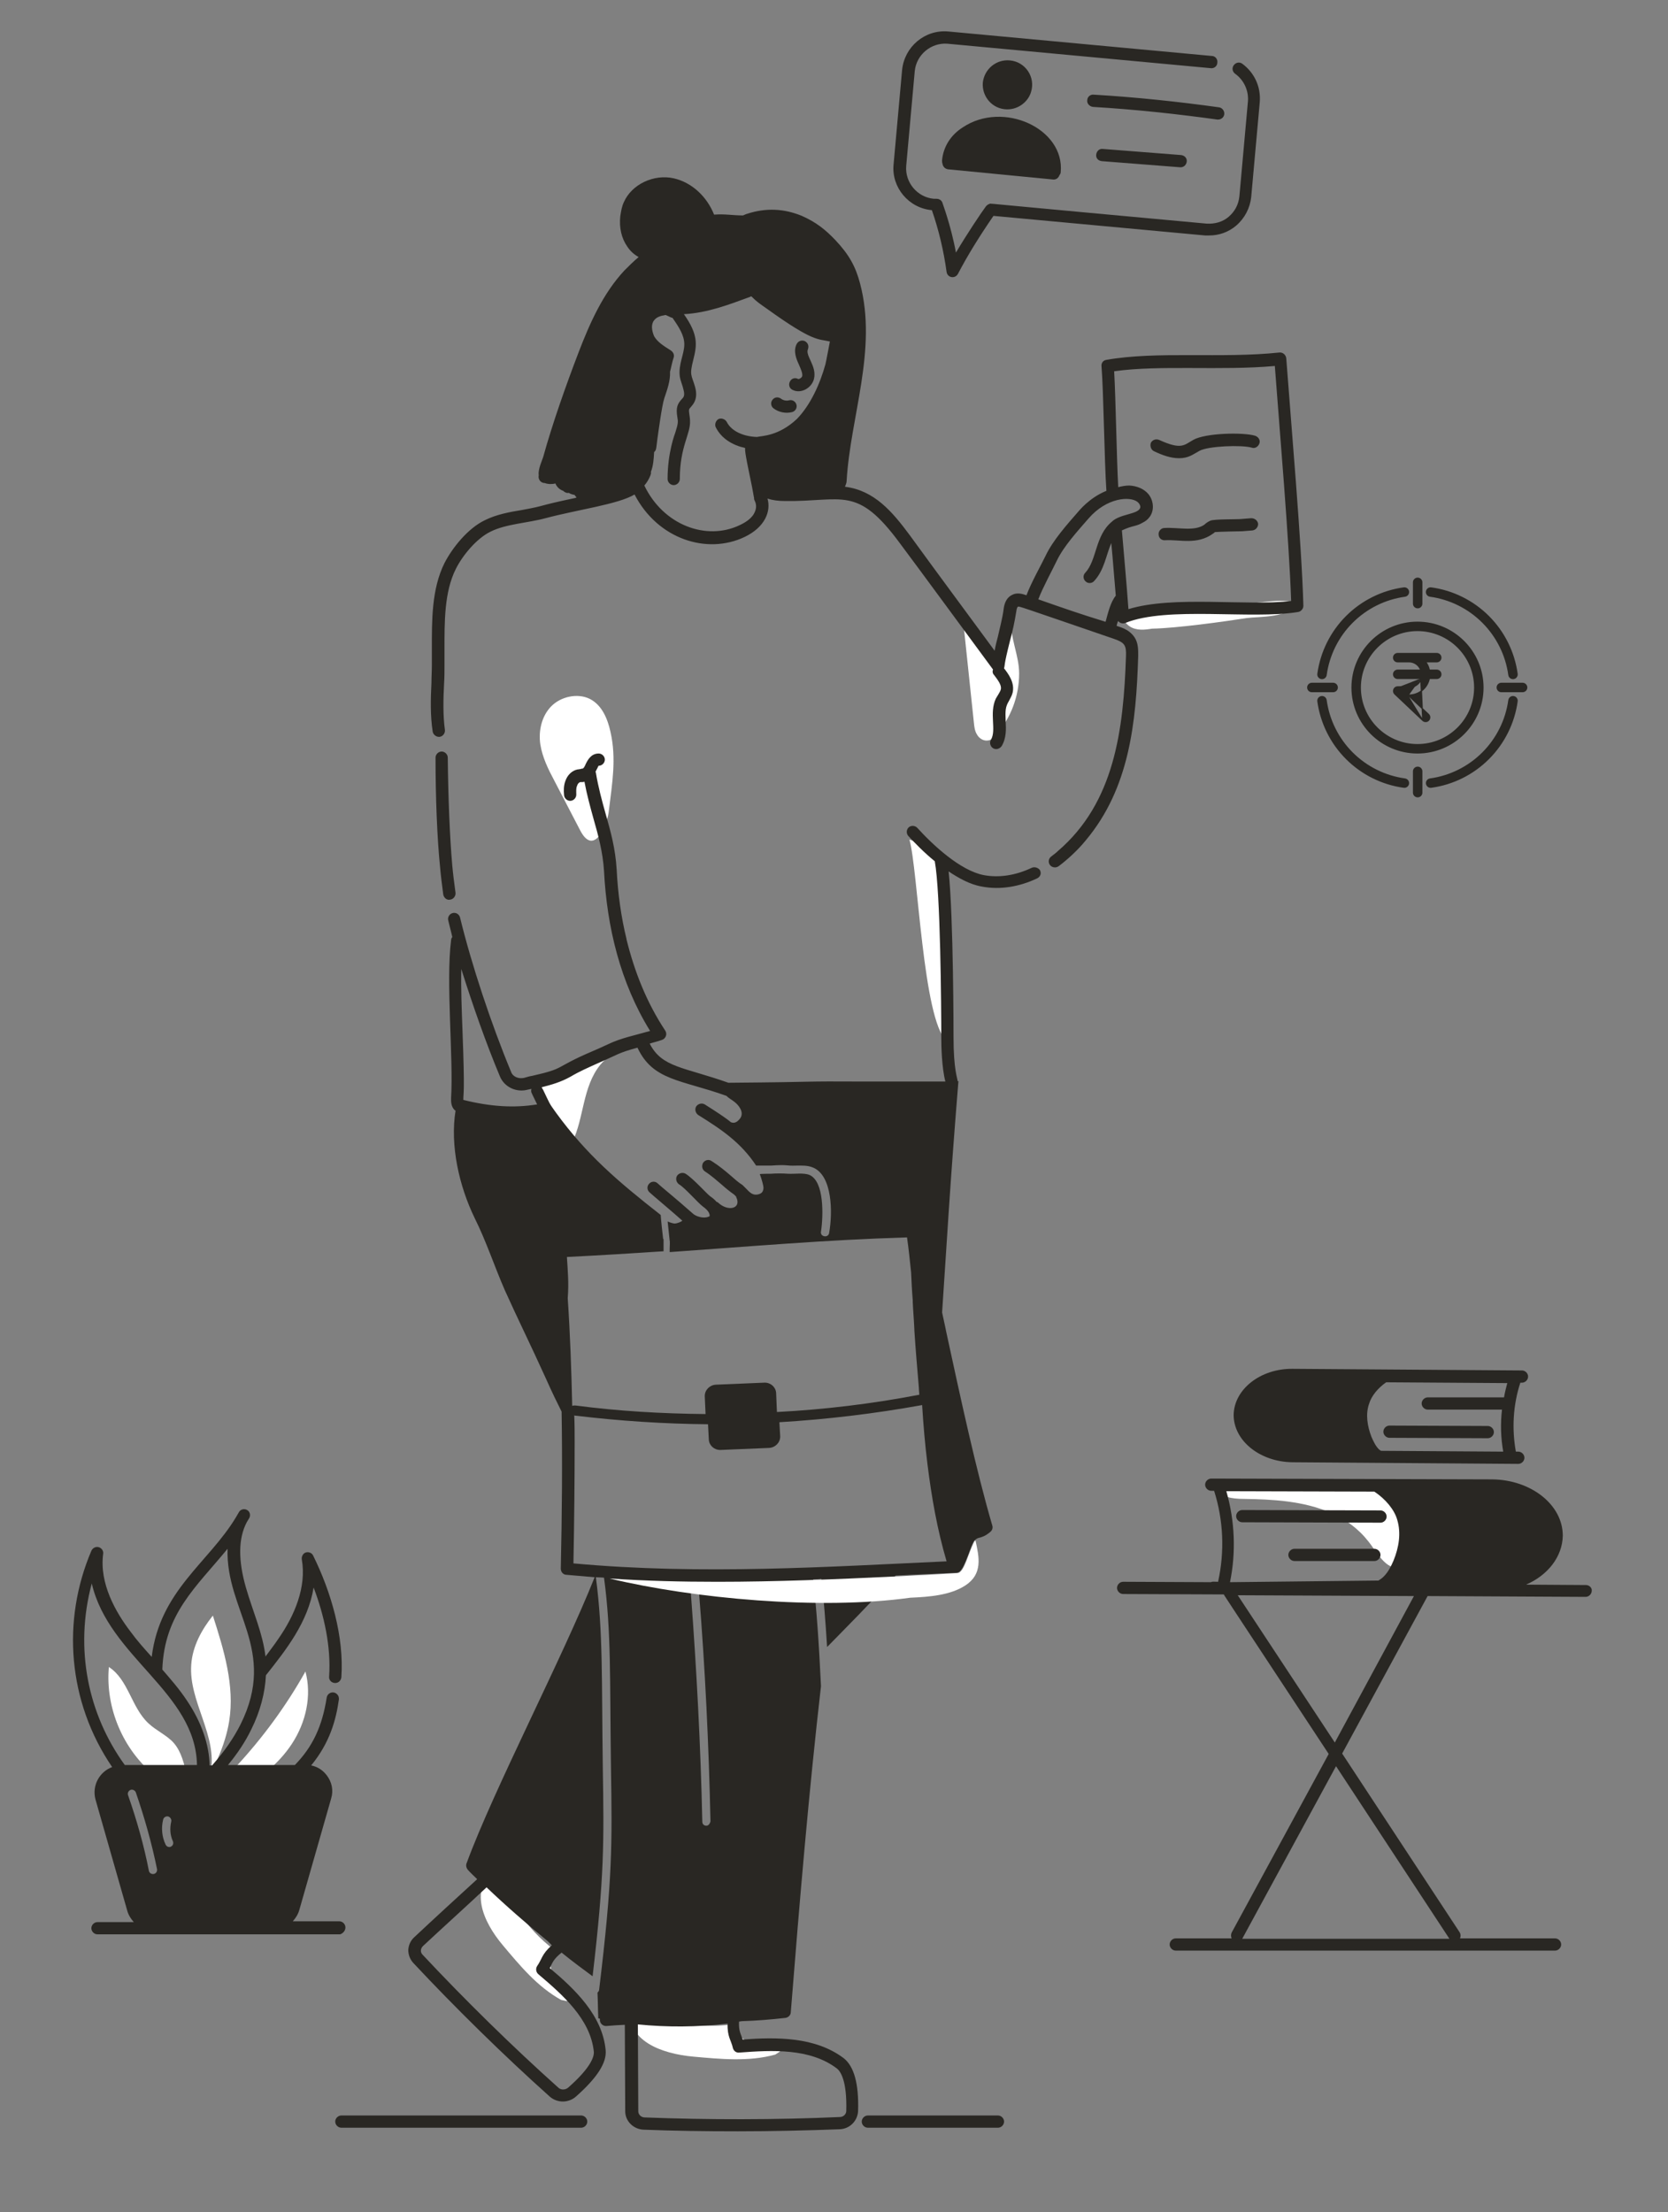 <svg width="132" height="175" viewBox="0 0 132 175" fill="none" xmlns="http://www.w3.org/2000/svg">
<rect x="0" y="0" width="132" height="175" fill="#808080" stroke="none"/>
<path d="M54.864 162.689C57.026 162.882 59.253 163.108 61.351 162.527C63.094 161.495 60.254 162.108 59.576 161.721C58.898 161.333 57.865 160.849 57.995 160.139C55.057 160.526 52.476 159.849 49.861 158.751C49.506 161.43 52.346 162.463 54.864 162.689ZM39.792 153.878C41.148 155.492 42.535 157.17 44.407 158.203C46.408 158.687 43.955 157.17 43.794 156.46C43.6 155.75 43.278 154.685 43.891 154.265C41.567 152.522 40.276 150.296 39.308 147.778C37.049 149.36 38.211 152.006 39.792 153.878ZM48.312 57.896C48.086 56.863 47.635 55.766 46.666 55.281C45.666 54.797 44.343 55.12 43.6 55.895C42.858 56.669 42.6 57.831 42.761 58.896C42.923 59.897 43.374 60.833 43.858 61.736C44.536 63.059 45.246 64.383 45.924 65.706C47.021 67.804 48.086 65.222 48.183 64.124C48.441 61.994 48.796 60.026 48.312 57.896ZM73.421 66.9C73.873 67.255 74.357 67.61 74.615 68.094C74.841 68.546 74.874 69.062 74.906 69.546C74.971 70.87 75.067 81.036 74.906 82.327C73.034 80.713 72.647 68.74 71.969 66.416M78.811 58.154C78.65 58.347 78.456 58.541 78.198 58.573C77.843 58.638 77.488 58.412 77.326 58.121C77.133 57.831 77.101 57.476 77.068 57.153C76.778 54.41 76.487 51.634 76.197 48.891C77.101 50.182 78.004 51.473 78.876 52.764C79.586 51.634 79.973 50.311 80.037 48.988C79.908 50.473 80.651 51.796 80.651 53.28C80.651 55.056 80.005 56.798 78.811 58.154ZM47.505 84.231C46.795 85.102 46.473 86.167 46.215 87.233C45.956 88.297 45.763 89.395 45.279 90.363C44.504 88.879 43.568 87.491 42.438 86.232C41.922 85.619 49.861 81.843 51.023 81.972C50.055 82.94 48.441 83.069 47.505 84.231ZM91.172 49.73C90.591 49.827 89.946 49.892 89.429 49.569C88.848 49.214 88.687 48.472 88.558 47.794C88.332 46.6 88.461 45.406 88.235 44.212C88.138 43.76 88.009 42.662 88.106 42.178C88.203 41.726 88.203 41.92 88.655 41.855C88.848 43.372 88.59 44.728 88.784 46.245C88.848 46.793 88.622 48.246 89.074 48.536C89.429 48.762 90.623 48.084 91.043 48.052C92.753 47.987 96.303 47.891 98.014 47.826C99.305 47.762 101.435 47.278 102.597 47.697C102.113 48.891 99.66 48.762 98.659 48.891C96.82 49.182 93.044 49.698 91.172 49.73ZM12.295 140.484C9.745 138.451 8.325 135.095 8.615 131.867C10.165 132.868 10.39 135.062 11.746 136.321C12.359 136.902 13.198 137.257 13.747 137.87C14.36 138.58 14.586 139.548 14.78 140.484C14.844 140.775 14.877 141.098 14.683 141.291C14.425 141.582 13.941 141.42 13.618 141.259C12.811 140.839 12.004 140.355 11.23 139.839L12.295 140.484ZM16.652 140.226C17.265 137.354 14.909 134.578 15.135 131.674C15.232 130.254 15.942 128.93 16.845 127.801C17.717 130.512 18.588 133.352 18.136 136.16C17.814 138.161 16.878 139.968 15.909 141.743L16.652 140.226ZM18.653 139.774C20.783 137.483 22.655 134.933 24.172 132.222C24.688 134.159 24.204 136.256 23.106 137.935C22.009 139.613 20.363 140.872 18.588 141.743L18.653 139.774ZM105.308 119.668C103.146 118.732 100.757 118.603 98.401 118.57C97.562 118.57 96.497 118.441 96.174 117.667C99.757 117.764 104.307 117.473 107.89 117.57C108.826 117.602 108.858 118.054 109.697 118.506C110.665 119.022 111.279 120.055 111.472 121.12C111.601 121.927 111.666 123.896 110.536 123.992C109.6 124.089 108.793 122.54 108.309 121.959C107.535 120.959 106.502 120.184 105.308 119.668Z" fill="white"/>
<path d="M62.678 30.819C63.356 31.206 64.26 30.69 64.421 29.947C64.647 28.947 63.711 28.14 63.937 27.624C64.034 27.366 63.937 27.107 63.679 26.978C63.421 26.881 63.162 26.978 63.033 27.236C62.775 27.785 63.001 28.366 63.227 28.85C63.421 29.302 63.517 29.528 63.485 29.754C63.453 29.883 63.227 30.012 63.162 29.98C62.937 29.851 62.646 29.915 62.517 30.173C62.388 30.399 62.452 30.69 62.678 30.819ZM81.655 68.644C80.364 69.257 79.041 69.451 77.847 69.225C76.007 68.87 73.845 66.869 72.586 65.481C72.393 65.287 72.102 65.287 71.909 65.449C71.715 65.642 71.715 65.933 71.876 66.126C72.425 66.707 73.135 67.45 73.974 68.127C74.426 70.548 74.49 79.617 74.49 82.07C74.49 82.747 74.523 84.426 74.813 85.555H68.713C62.646 85.523 65.583 85.588 57.644 85.652C54.093 84.393 52.383 84.458 51.415 82.554C51.705 82.457 52.028 82.392 52.383 82.263C52.673 82.166 52.835 81.811 52.641 81.521C51.189 79.326 50.221 76.906 49.575 74.292V74.259C49.156 72.549 48.897 70.709 48.8 68.773C48.704 67.127 48.316 65.739 47.929 64.384C47.639 63.351 47.348 62.286 47.155 61.124C47.155 61.092 47.155 61.092 47.122 61.059L47.219 60.866C47.284 60.769 47.348 60.575 47.38 60.575C47.639 60.575 47.865 60.349 47.865 60.091C47.865 59.833 47.639 59.607 47.38 59.607C46.767 59.607 46.509 60.123 46.348 60.446C46.283 60.608 46.186 60.801 46.09 60.801C46.057 60.801 45.993 60.801 45.96 60.834C45.864 60.834 45.799 60.866 45.702 60.866C45.25 60.963 44.895 61.318 44.734 61.802C44.605 62.157 44.605 62.544 44.637 62.867C44.637 63.125 44.863 63.351 45.121 63.351C45.38 63.351 45.605 63.125 45.605 62.867C45.605 62.608 45.573 62.35 45.67 62.157C45.702 62.028 45.799 61.898 45.928 61.866H46.057C46.122 61.866 46.186 61.866 46.251 61.834C46.444 62.867 46.703 63.803 46.961 64.739C47.348 66.094 47.703 67.385 47.8 68.902C48.026 73.323 49.091 77.745 51.447 81.553C50.221 81.908 49.156 82.102 48.09 82.618C47.671 82.812 47.251 83.006 46.864 83.167C43.766 84.49 44.831 84.49 42.12 85.103C41.894 85.136 41.7 85.2 41.474 85.265C41.023 85.362 40.571 85.168 40.442 84.781C38.86 80.972 37.311 76.293 36.407 72.581C36.343 72.323 36.085 72.162 35.826 72.226C35.568 72.291 35.407 72.549 35.471 72.807C35.568 73.227 35.697 73.678 35.794 74.13C35.73 74.195 35.697 74.292 35.697 74.388C35.278 77.648 35.891 83.683 35.697 86.879C35.697 87.072 35.665 87.556 36.02 87.847H36.052C35.6 90.622 36.343 93.85 37.569 96.367C38.473 98.174 39.151 100.24 39.958 102.079C40.99 104.371 41.959 106.307 43.217 109.083C43.733 110.245 44.121 111.019 44.444 111.665C44.508 115.634 44.476 119.701 44.379 124.09C44.379 124.348 44.573 124.574 44.831 124.574L47.058 124.768C44.508 131.158 39.086 141.518 36.924 147.392C36.859 147.553 36.892 147.747 37.021 147.908C37.246 148.166 37.505 148.392 37.763 148.651C36.278 150.006 34.342 151.781 32.793 153.233C32.502 153.492 32.341 153.847 32.309 154.234C32.309 154.621 32.438 154.976 32.696 155.267C35.988 158.785 39.828 162.561 43.508 165.853C43.798 166.111 44.185 166.24 44.54 166.24C44.895 166.24 45.283 166.111 45.573 165.853C47.251 164.368 48.026 163.174 47.929 162.173C47.671 159.43 45.509 157.365 43.508 155.686C43.733 155.234 43.798 154.976 44.444 154.46C45.315 155.17 46.154 155.783 46.896 156.332C47.832 148.36 47.8 145.746 47.703 139.775C47.606 132.965 47.736 129.157 47.155 124.768C47.348 124.768 47.768 124.8 47.8 124.8C48.381 129.125 48.252 132.74 48.349 139.743C48.446 146.004 48.478 148.586 47.413 157.397C47.413 157.494 47.348 157.558 47.284 157.623C47.316 158.3 47.316 158.978 47.348 159.656C47.38 159.656 47.445 159.688 47.477 159.688V159.753C47.445 160.011 47.671 160.269 47.961 160.269C48.671 160.205 48.833 160.205 49.446 160.172C49.446 162.335 49.478 164.917 49.478 167.014C49.478 167.789 50.124 168.434 50.931 168.467C53.319 168.564 55.868 168.596 58.386 168.596C61.097 168.596 63.84 168.531 66.454 168.434C67.261 168.402 67.874 167.757 67.907 166.982C67.971 164.82 67.584 163.464 66.777 162.819C64.518 161.108 61.452 161.141 58.773 161.334C58.612 160.85 58.45 160.656 58.483 159.914C58.58 159.914 58.644 159.882 58.741 159.882C59.87 159.85 61 159.753 62.162 159.624C62.388 159.591 62.581 159.398 62.581 159.172C63.291 150.232 64.001 141.841 64.97 133.385C64.808 129.932 64.615 127.285 64.356 124.929C64.582 124.929 64.776 124.929 65.002 124.897C65.196 126.511 65.325 128.254 65.454 130.287C66.842 128.867 68.843 126.866 70.876 124.639C71.941 124.574 75.878 124.413 75.652 124.413C75.749 124.413 75.878 124.381 75.943 124.316C76.395 123.929 76.814 122.251 77.105 121.863C77.331 121.67 77.395 121.67 77.524 121.637C77.75 121.573 77.976 121.508 78.363 121.186C78.525 121.056 78.589 120.863 78.525 120.669C77.234 116.248 76.04 110.697 74.878 105.339C74.781 104.823 74.652 104.306 74.555 103.822C74.975 97.626 75.136 94.302 75.846 85.523H75.781C75.781 85.297 75.459 84.652 75.459 82.037C75.459 81.941 75.459 72.581 75.071 68.934C75.846 69.451 76.75 69.967 77.686 70.128C79.17 70.419 80.719 70.128 82.075 69.483C82.333 69.354 82.43 69.096 82.301 68.837C82.172 68.644 81.881 68.547 81.655 68.644ZM43.669 153.879C42.862 154.589 42.894 154.976 42.507 155.525C42.378 155.719 42.41 156.009 42.604 156.17C44.508 157.784 46.735 159.721 46.993 162.302C47.026 162.657 46.8 163.529 44.96 165.143C44.734 165.336 44.379 165.336 44.185 165.143C40.538 161.883 36.73 158.139 33.438 154.621C33.245 154.428 33.277 154.137 33.47 153.944C34.955 152.556 36.924 150.781 38.505 149.296C40.022 150.748 41.733 152.233 43.346 153.556L43.669 153.879ZM39.57 85.168C39.861 85.846 40.538 86.265 41.281 86.265C41.571 86.265 41.7 86.201 42.055 86.136C42.023 86.265 42.023 86.394 42.088 86.491C42.088 86.491 42.152 86.653 42.507 87.363C40.732 87.653 38.86 87.556 36.666 87.008C36.666 86.362 36.795 86.62 36.601 81.553C36.536 79.875 36.472 78.132 36.504 76.648C37.408 79.52 38.473 82.554 39.57 85.168ZM44.863 99.433C47.51 99.304 50.027 99.142 52.512 98.981V98.013H52.48C52.318 96.625 52.286 96.141 52.286 96.109C48.865 93.43 46.412 91.332 43.992 88.008C43.411 87.201 43.54 87.363 42.991 86.233C42.959 86.168 42.894 86.072 42.862 86.007C43.637 85.813 44.411 85.588 45.154 85.168C45.864 84.748 46.541 84.458 47.251 84.135C48.962 83.393 48.897 83.296 50.447 82.876C51.673 85.491 53.867 85.394 57.482 86.685C57.676 86.879 57.934 87.008 58.128 87.169C58.386 87.363 58.934 87.944 58.58 88.46C58.289 88.847 58.063 88.847 57.87 88.783C57.805 88.783 57.87 88.686 55.772 87.363C55.546 87.234 55.255 87.298 55.094 87.524C54.965 87.75 55.029 88.04 55.255 88.202C57.127 89.364 58.644 90.396 59.838 92.204H61C62.42 92.107 62.097 92.236 63.033 92.204C63.453 92.204 63.905 92.171 64.356 92.365C65.873 93.01 65.906 95.915 65.615 97.529C65.583 97.819 65.228 97.884 65.034 97.69C65.002 97.658 64.937 97.529 64.97 97.432C65.163 96.141 65.228 93.462 64.066 92.946C63.582 92.752 62.904 92.881 62.355 92.849C61.904 92.817 61.452 92.817 61 92.849C60.968 92.849 60.161 92.849 60.129 92.881C60.29 93.301 60.419 93.817 60.419 93.946C60.419 94.076 60.387 94.237 60.29 94.334C60.161 94.463 59.903 94.527 59.709 94.495C59.515 94.463 59.322 94.334 59.096 94.076L58.773 93.753C58.58 93.591 58.676 93.753 57.805 92.978C57.385 92.623 56.934 92.236 56.32 91.849C56.094 91.687 55.804 91.752 55.643 91.978C55.514 92.204 55.546 92.494 55.772 92.656C56.32 93.01 56.74 93.398 57.127 93.721C57.45 94.011 57.773 94.269 58.095 94.495L58.257 94.656V94.689C58.709 95.592 57.644 95.883 56.837 95.141C56.804 95.108 56.772 95.076 56.708 95.076C56.578 94.915 56.385 94.753 56.191 94.624C55.901 94.398 54.836 93.204 54.255 92.849C54.029 92.72 53.738 92.785 53.577 93.01C53.448 93.236 53.513 93.527 53.738 93.688C54.19 93.946 55.223 95.141 55.61 95.431C55.836 95.592 56.191 95.883 56.159 96.206C56.062 96.27 55.772 96.367 55.384 96.27C55.126 96.206 54.933 96.109 54.771 95.947C53.383 94.721 52.254 93.817 52.06 93.624C51.867 93.43 51.576 93.43 51.382 93.624C51.189 93.817 51.189 94.108 51.382 94.302C51.544 94.463 53.319 95.947 53.997 96.561C53.9 96.657 53.577 96.787 53.383 96.787C53.287 96.787 53.061 96.722 52.835 96.625C52.867 96.883 52.996 98.11 52.996 98.142C52.996 98.142 53.028 98.11 52.996 98.787V99.046C59.451 98.594 65.325 98.078 71.779 97.884C71.909 98.787 72.005 99.724 72.102 100.659C72.135 101.369 72.167 102.112 72.231 102.854V102.983C72.264 103.725 72.328 104.435 72.36 105.178V105.242C72.457 106.759 72.586 108.244 72.715 109.761C72.715 109.954 72.748 110.148 72.748 110.342H72.683C68.972 111.052 65.228 111.503 61.484 111.697L61.42 110.18C61.387 109.728 61 109.373 60.516 109.373L56.643 109.535C56.159 109.567 55.772 109.954 55.772 110.438L55.836 111.858C52.415 111.826 48.962 111.633 45.541 111.181C45.444 111.181 45.347 111.181 45.283 111.213C45.218 108.341 45.121 105.533 44.928 102.693C45.025 101.499 44.928 100.466 44.863 99.433ZM55.901 144.423C55.707 144.423 55.578 144.294 55.578 144.1C55.449 138.129 55.126 132.03 54.674 126.059C54.642 125.898 54.803 125.736 54.965 125.704C55.126 125.704 55.288 125.833 55.32 125.994C55.804 131.997 56.094 138.065 56.224 144.068C56.191 144.261 56.062 144.423 55.901 144.423ZM57.999 162.012C58.063 162.238 58.257 162.399 58.515 162.367C61.097 162.173 64.098 162.012 66.228 163.626C66.519 163.852 67.035 164.594 66.971 166.982C66.971 167.24 66.745 167.466 66.454 167.466C61.452 167.692 55.965 167.692 51.027 167.499C50.737 167.499 50.511 167.273 50.511 167.014C50.511 164.917 50.479 162.206 50.479 160.14C52.738 160.366 55.158 160.366 57.579 160.076C57.547 161.141 57.87 161.399 57.999 162.012ZM74.91 123.509C65.647 123.929 55.514 124.607 45.38 123.671C45.444 120.314 45.476 117.151 45.476 114.085C45.476 113.375 45.476 112.665 45.444 111.955C45.476 111.988 45.541 111.988 45.573 111.988C49.059 112.407 52.544 112.633 56.03 112.665L56.094 113.892C56.127 114.344 56.514 114.699 56.998 114.699L60.871 114.537C61.355 114.505 61.742 114.118 61.742 113.633L61.678 112.504C65.454 112.278 69.23 111.826 72.974 111.148C73.07 112.698 73.2 114.247 73.393 115.796C73.716 118.41 74.168 120.992 74.91 123.509Z" fill="#292723"/>
<path d="M90.074 51.865C90.074 51.349 90.074 50.865 89.784 50.413C89.429 49.897 88.977 49.703 88.364 49.509C88.396 49.38 88.428 49.219 88.493 49.122C88.622 49.316 88.88 49.348 89.041 49.283C92.398 47.928 99.014 49.025 102.726 48.412C102.952 48.38 103.145 48.154 103.145 47.928C103.016 43.054 102.145 33.179 101.79 28.338C101.757 28.079 101.531 27.854 101.241 27.886C96.658 28.37 91.559 27.757 87.557 28.467C87.299 28.499 87.137 28.725 87.17 28.983C87.331 30.919 87.395 36.471 87.557 38.827C86.201 39.375 85.395 40.408 85.33 40.473C84.459 41.473 83.329 42.732 82.748 43.958C82.425 44.636 81.618 46.056 81.231 47.089C80.876 46.96 80.457 46.863 80.102 47.056C79.553 47.315 79.456 47.928 79.424 48.186C79.327 48.928 79.133 49.606 78.972 50.348C78.875 50.703 78.778 51.091 78.714 51.478C76.487 48.444 74.228 45.41 72.001 42.344C70.613 40.473 69.193 38.794 66.869 38.504C66.934 38.343 66.999 38.181 66.999 38.052C67.289 32.985 69.451 27.66 68.064 22.431C67.709 21.076 67.192 20.14 66.095 18.978C65.32 18.171 64.61 17.59 63.448 17.074C62.028 16.493 60.608 16.429 59.124 16.913C58.995 16.945 58.898 17.009 58.801 17.042C57.962 17.042 57.413 16.913 56.51 16.977C55.929 15.525 54.734 14.428 53.314 14.105C51.733 13.75 49.99 14.589 49.377 15.977C49.216 16.299 49.151 16.687 49.087 17.106C48.99 18.01 49.183 18.849 49.635 19.495C49.861 19.85 50.184 20.14 50.539 20.334C50.119 20.689 49.764 21.044 49.409 21.399C47.699 23.238 46.666 25.594 45.795 27.854C44.794 30.468 43.729 33.469 42.987 36.148C42.922 36.374 42.567 37.116 42.632 37.568V37.6C42.567 37.923 42.793 38.213 43.116 38.213C43.374 38.31 43.697 38.31 43.955 38.246C44.052 38.504 44.278 38.73 44.568 38.827C44.697 38.956 44.859 39.02 45.02 38.988C45.149 39.085 45.31 39.117 45.472 39.149C45.504 39.214 45.569 39.279 45.601 39.311V39.375C42.245 40.085 43.406 39.956 41.309 40.343C40.308 40.505 39.275 40.699 38.372 41.15C37.016 41.796 35.79 43.345 35.176 44.539C34.144 46.605 34.176 49.122 34.176 51.349V52.608C34.176 53.059 34.144 53.511 34.144 53.995C34.079 55.286 34.047 56.609 34.24 57.868C34.273 58.094 34.499 58.288 34.725 58.288H34.789C35.047 58.255 35.241 57.997 35.209 57.739C35.047 56.577 35.08 55.286 35.144 54.06C35.176 53.576 35.176 53.124 35.176 52.672V51.381C35.176 49.251 35.144 46.831 36.08 44.991C36.596 43.958 37.694 42.603 38.823 42.054C40.05 41.441 41.76 41.376 43.18 40.989C45.73 40.311 48.925 39.892 50.216 39.117C52.056 42.667 55.961 43.894 58.93 42.474C60.544 41.699 61.028 40.44 60.737 39.44C61.125 39.569 61.577 39.633 62.125 39.633C66.708 39.698 67.805 38.343 71.226 42.99C72.227 44.313 77.939 52.091 78.585 52.963C78.52 53.124 78.552 53.285 78.682 53.414C78.972 53.802 79.295 54.221 79.198 54.544C79.166 54.705 78.94 55.028 78.811 55.254C78.262 56.416 78.875 57.739 78.423 58.514C78.23 58.836 78.456 59.256 78.843 59.256C79.004 59.256 79.166 59.159 79.263 59.03C79.65 58.385 79.618 57.675 79.585 57.061C79.553 56.222 79.553 55.932 79.844 55.448C79.94 55.254 80.069 55.06 80.134 54.802C80.328 53.995 79.779 53.285 79.456 52.866C79.553 52.543 79.392 52.801 79.94 50.639C80.134 49.929 80.295 49.187 80.424 48.38C80.457 48.089 80.521 48.025 80.553 47.992C80.683 47.96 80.457 47.896 88.17 50.542C89.009 50.833 89.138 51.058 89.106 51.898C88.912 57.739 88.202 63.484 83.716 67.324C83.555 67.486 83.361 67.615 83.2 67.744C82.813 68.034 83.006 68.615 83.49 68.615C83.587 68.615 83.684 68.583 83.781 68.519C84.426 68.034 85.266 67.292 85.943 66.453C89.364 62.354 89.913 57.223 90.074 51.865ZM59.608 40.731C59.382 41.053 59.027 41.312 58.543 41.538C55.929 42.796 52.508 41.57 50.991 38.407C51.184 38.181 51.346 37.923 51.475 37.6C51.507 37.503 51.539 37.407 51.507 37.342C51.701 36.826 51.733 36.342 51.765 35.761C51.959 35.599 51.927 35.438 52.023 34.728C52.088 34.276 52.378 32.081 52.572 31.5C52.798 30.823 53.056 30.145 53.024 29.403C53.121 29.048 53.185 28.66 53.314 28.273C53.379 28.079 53.282 27.854 53.089 27.724C52.475 27.337 52.023 27.047 51.765 26.595C51.572 26.143 51.507 25.659 51.765 25.336C51.959 25.078 52.282 24.981 52.669 24.917C52.992 25.046 53.121 25.142 53.218 25.142C53.734 25.885 54.154 26.53 54.154 27.24C54.154 28.015 53.669 28.822 53.798 29.79C53.863 30.177 54.024 30.5 54.089 30.823C54.218 31.307 54.089 31.436 53.96 31.565C53.605 31.952 53.476 32.243 53.605 33.017C53.669 33.372 53.669 33.501 53.444 34.212C53.411 34.308 52.83 35.793 52.83 37.891C52.83 38.149 53.056 38.375 53.314 38.375C53.573 38.375 53.798 38.149 53.798 37.891C53.798 35.309 54.67 34.308 54.605 33.276C54.605 32.92 54.476 32.533 54.541 32.372C54.638 32.146 55.348 31.759 54.993 30.564C54.734 29.661 54.541 29.725 54.864 28.467C55.154 27.305 55.283 26.498 54.121 24.852C55.993 24.755 57.736 24.078 59.317 23.497C59.35 23.497 59.414 23.464 59.446 23.432C59.931 23.916 60.156 24.045 60.705 24.433C64.384 27.079 64.707 26.788 65.675 27.014C65.643 27.176 65.353 28.725 65.32 28.822C64.901 30.339 64.158 32.017 63.061 33.146C61.609 34.502 60.318 34.47 59.898 34.566C58.898 34.534 57.897 34.147 57.51 33.372C57.381 33.146 57.09 33.05 56.864 33.146C56.639 33.276 56.542 33.566 56.639 33.792C57.09 34.696 57.962 35.212 58.962 35.438C58.995 35.632 58.865 35.373 59.253 37.245C59.705 39.407 59.608 39.117 59.672 39.375C59.672 39.44 59.672 39.504 59.705 39.569C59.931 39.989 59.834 40.376 59.608 40.731ZM100.886 28.951C101.241 33.727 102.016 42.732 102.177 47.541C98.627 47.96 92.882 47.089 89.3 48.186C89.171 46.346 88.945 43.861 88.783 41.957C89.687 41.538 89.881 41.667 90.429 41.344C90.623 41.247 90.817 41.118 90.978 40.892C91.365 40.376 91.301 39.601 90.881 39.085C90.526 38.665 89.978 38.439 89.364 38.407C89.074 38.407 88.751 38.472 88.493 38.536C88.364 36.212 88.299 31.565 88.17 29.37C91.817 28.854 96.594 29.338 100.886 28.951ZM82.167 47.411C82.522 46.475 83.297 45.056 83.62 44.378C84.168 43.216 85.298 41.989 86.137 41.021C87.589 39.343 89.429 39.246 90.01 39.698C90.171 39.827 90.268 40.021 90.236 40.15C90.107 40.699 88.622 40.634 87.977 41.279C86.653 42.377 86.815 44.313 85.879 45.314C85.685 45.507 85.717 45.83 85.911 45.991C86.105 46.185 86.427 46.153 86.589 45.959C87.395 45.088 87.525 43.926 87.944 42.958C88.073 44.281 88.17 45.701 88.299 47.121C87.88 47.637 87.686 48.477 87.492 49.187C85.298 48.509 84.297 48.154 82.167 47.411ZM35.628 71.165C35.886 71.133 36.08 70.874 36.048 70.616C35.951 69.906 35.854 69.164 35.79 68.454C35.596 66.259 35.467 63.064 35.435 59.934C35.435 59.675 35.209 59.45 34.951 59.45C34.692 59.45 34.467 59.675 34.467 59.934C34.467 63.129 34.596 66.324 34.822 68.551C34.886 69.293 34.983 70.035 35.08 70.778C35.144 71.036 35.37 71.23 35.628 71.165Z" fill="#292723"/>
<path d="M61.224 32.311C61.611 32.601 62.16 32.73 62.676 32.601C62.934 32.536 63.096 32.278 63.031 32.02C62.967 31.762 62.708 31.601 62.45 31.665C62.224 31.73 61.966 31.665 61.805 31.536C61.579 31.375 61.288 31.407 61.127 31.633C60.966 31.826 60.998 32.149 61.224 32.311ZM45.99 167.344H27.014C26.755 167.344 26.529 167.57 26.529 167.828C26.529 168.087 26.755 168.313 27.014 168.313H45.99C46.249 168.313 46.475 168.087 46.475 167.828C46.475 167.57 46.249 167.344 45.99 167.344ZM78.974 167.344H68.679C68.421 167.344 68.195 167.57 68.195 167.828C68.195 168.087 68.421 168.313 68.679 168.313H78.974C79.233 168.313 79.459 168.087 79.459 167.828C79.459 167.57 79.233 167.344 78.974 167.344ZM91.335 35.699C91.948 35.99 92.626 36.248 93.304 36.248C94.079 36.248 94.433 35.925 94.918 35.667C95.595 35.28 98.274 35.183 99.049 35.409C99.307 35.506 99.565 35.344 99.662 35.086C99.759 34.828 99.597 34.57 99.339 34.473C98.403 34.182 95.402 34.247 94.433 34.796C93.691 35.215 93.498 35.603 91.722 34.796C91.464 34.699 91.206 34.796 91.077 35.022C90.98 35.312 91.109 35.603 91.335 35.699ZM99.016 40.992L98.21 41.057C97.919 41.089 96.079 41.057 95.789 41.186C95.563 41.283 95.402 41.412 95.305 41.509C94.498 42.057 93.272 41.702 92.142 41.767C91.884 41.767 91.658 42.025 91.69 42.283C91.69 42.541 91.916 42.767 92.207 42.735C93.368 42.67 94.724 43.122 95.983 42.219C96.047 42.186 96.112 42.122 96.144 42.09C96.531 42.057 98.145 42.025 98.306 42.025L99.113 41.961C99.371 41.928 99.565 41.702 99.565 41.444C99.533 41.186 99.307 40.992 99.016 40.992ZM27.336 152.466C27.336 152.208 27.11 151.982 26.852 151.982H23.173C23.399 151.724 23.592 151.433 23.689 151.078L26.207 142.268C26.4 141.622 26.271 140.977 25.852 140.428C25.529 140.008 25.109 139.75 24.625 139.653C26.11 137.846 26.594 136.039 26.82 134.425V134.361C26.82 134.102 26.594 133.876 26.336 133.876C26.078 133.876 25.884 134.07 25.852 134.296C25.497 136.587 24.722 138.201 23.334 139.621H18.041C18.816 138.685 19.429 137.749 19.881 136.813C20.591 135.393 20.978 133.909 21.043 132.521C22.657 130.488 24.367 128.325 24.819 125.582C25.658 127.777 26.207 130.294 26.045 132.618C26.013 132.908 26.239 133.134 26.529 133.134C26.788 133.134 26.981 132.94 27.014 132.682C27.239 129.487 26.207 125.937 24.787 123.065C24.69 122.839 24.432 122.742 24.206 122.806C23.98 122.871 23.851 123.129 23.883 123.355C24.27 125.55 23.302 127.809 22.043 129.616C21.721 130.1 21.366 130.552 21.011 131.036C20.785 129.164 20.01 127.486 19.461 125.582C18.848 123.452 18.848 121.709 19.526 120.418C19.59 120.321 19.655 120.192 19.72 120.095C19.849 119.87 19.784 119.579 19.558 119.45C19.332 119.321 19.042 119.385 18.913 119.611C18.848 119.74 18.751 119.87 18.687 119.999C16.524 123.613 12.652 125.808 12.006 131.069C11.425 130.423 10.844 129.778 10.328 129.068C9.166 127.551 7.843 125.259 8.166 122.903C8.198 122.677 8.036 122.451 7.811 122.387C7.585 122.322 7.326 122.451 7.23 122.677C4.874 128.196 5.358 134.619 8.876 139.783C7.907 140.138 7.262 141.203 7.552 142.332L10.07 151.143C10.166 151.498 10.36 151.788 10.586 152.047H7.714C7.456 152.047 7.23 152.272 7.23 152.531C7.23 152.789 7.456 153.015 7.714 153.015H26.917C27.11 152.95 27.336 152.757 27.336 152.466ZM13.684 145.656C13.749 145.818 13.684 146.011 13.523 146.076C13.491 146.108 13.426 146.108 13.394 146.108C13.265 146.108 13.168 146.044 13.104 145.915C12.813 145.301 12.748 144.591 12.91 143.946C12.942 143.784 13.104 143.655 13.297 143.688C13.459 143.72 13.588 143.914 13.555 144.075C13.426 144.624 13.459 145.172 13.684 145.656ZM18.009 122.516C17.848 127.422 21.979 130.488 19.042 136.394C18.493 137.491 17.751 138.556 16.783 139.653H16.589C16.557 138.007 15.944 136.232 14.814 134.554C14.201 133.618 13.459 132.779 12.845 132.069C13.007 127.648 15.492 125.582 18.009 122.516ZM7.262 125.259C8.617 131.101 15.492 133.876 15.588 139.621H9.876C6.971 135.619 5.874 130.423 7.262 125.259ZM10.134 142.009C10.07 141.848 10.166 141.654 10.328 141.59C10.489 141.525 10.683 141.622 10.748 141.783C11.425 143.752 12.006 145.785 12.426 147.851C12.458 148.012 12.361 148.206 12.168 148.238C12.006 148.271 11.812 148.174 11.78 147.98C11.393 145.979 10.812 143.946 10.134 142.009ZM73.746 16.625C74.295 18.207 74.682 19.853 74.908 21.499C74.972 21.983 75.586 22.08 75.811 21.66C76.586 20.176 77.49 18.723 78.619 17.077L95.37 18.627H95.692C96.467 18.627 97.209 18.368 97.822 17.852C98.5 17.271 98.92 16.464 99.016 15.593L99.694 8.073C99.791 6.879 99.275 5.749 98.306 5.039C98.081 4.878 97.79 4.942 97.629 5.168C97.467 5.394 97.532 5.685 97.758 5.846C98.436 6.33 98.823 7.169 98.758 8.008L98.081 15.528C98.016 16.174 97.725 16.722 97.241 17.142C96.757 17.561 96.144 17.723 95.499 17.691C78.232 16.109 78.522 16.109 78.361 16.109C78.232 16.141 78.135 16.206 78.038 16.303C77.651 16.819 76.489 18.562 75.65 19.982C75.231 17.723 74.553 16.012 74.585 16.045C74.553 15.948 74.456 15.819 74.359 15.786C74.262 15.722 74.166 15.722 73.875 15.722C72.584 15.593 71.616 14.431 71.713 13.14L72.391 5.62C72.52 4.329 73.681 3.361 74.972 3.458L95.821 5.394C96.079 5.427 96.338 5.233 96.338 4.942C96.37 4.684 96.176 4.426 95.886 4.426L75.037 2.49C73.197 2.328 71.584 3.684 71.39 5.523L70.712 13.043C70.551 14.818 71.906 16.464 73.746 16.625Z" fill="#292723"/>
<path d="M81.587 7.295C81.974 6.101 81.135 4.875 79.908 4.778C78.843 4.681 77.907 5.455 77.778 6.52C77.681 7.65 78.553 8.651 79.715 8.651C80.618 8.651 81.361 8.037 81.587 7.295ZM74.551 12.685C74.551 12.782 74.551 12.846 74.583 12.943C74.615 13.169 74.777 13.363 75.035 13.395L83.362 14.202H83.394C83.62 14.202 83.781 14.04 83.846 13.847C83.91 13.782 83.942 13.685 83.942 13.621C84.265 10.167 79.392 7.941 76.197 10.071C75.228 10.684 74.648 11.62 74.551 12.685ZM86.04 7.941C86.008 8.199 86.234 8.425 86.492 8.457C89.752 8.651 93.076 9.006 96.336 9.457H96.4C96.626 9.457 96.852 9.296 96.884 9.038C96.917 8.78 96.723 8.521 96.465 8.489C93.205 8.037 89.849 7.682 86.557 7.489C86.266 7.456 86.04 7.682 86.04 7.941ZM87.267 11.781C87.008 11.749 86.783 11.943 86.75 12.233C86.718 12.523 86.912 12.717 87.202 12.749L93.399 13.233H93.431C93.689 13.233 93.883 13.04 93.915 12.782C93.947 12.523 93.754 12.297 93.463 12.265L87.267 11.781ZM97.627 111.927C97.627 113.96 99.692 115.638 102.274 115.671L120.154 115.8C120.412 115.8 120.638 115.574 120.638 115.316C120.638 115.057 120.412 114.831 120.154 114.831H119.96C119.637 113.024 119.734 111.152 120.315 109.377H120.444C120.702 109.377 120.928 109.151 120.928 108.893C120.928 108.635 120.702 108.409 120.444 108.409L102.306 108.28C99.757 108.248 97.659 109.894 97.627 111.927ZM119.024 110.539H112.989C112.731 110.539 112.505 110.765 112.505 111.023C112.505 111.281 112.731 111.507 112.989 111.507H118.863C118.734 112.605 118.766 113.734 118.96 114.831L109.277 114.767C109.245 114.735 109.213 114.702 109.181 114.702C108.858 114.412 108.697 114.025 108.535 113.67C108.212 112.831 108.051 111.895 108.341 111.055C108.535 110.41 109.052 109.797 109.697 109.345L119.282 109.409C119.185 109.765 119.089 110.152 119.024 110.539Z" fill="#292723"/>
<path d="M109.475 113.254C109.475 113.512 109.701 113.738 109.959 113.738L117.737 113.77C117.995 113.77 118.221 113.544 118.221 113.286C118.221 113.028 117.995 112.802 117.737 112.802L109.959 112.77C109.701 112.77 109.475 112.995 109.475 113.254ZM98.308 120.418L109.249 120.451C109.507 120.451 109.733 120.225 109.733 119.967C109.733 119.708 109.507 119.482 109.249 119.482C108.83 119.482 98.276 119.45 98.308 119.45C98.05 119.45 97.824 119.676 97.824 119.934C97.824 120.193 98.05 120.418 98.308 120.418ZM108.765 122.516H102.439C102.181 122.516 101.955 122.742 101.955 123C101.955 123.259 102.181 123.484 102.439 123.484H108.765C109.023 123.484 109.249 123.259 109.249 123C109.249 122.742 109.023 122.516 108.765 122.516Z" fill="#292723"/>
<path d="M125.513 125.384L120.769 125.352C122.48 124.61 123.641 123.158 123.674 121.479C123.674 119.026 121.156 117.058 118.09 117.025L95.854 116.961C95.596 116.961 95.37 117.187 95.37 117.445C95.37 117.703 95.596 117.929 95.854 117.929H96.08C96.822 120.253 96.919 122.738 96.402 125.094V125.126C96.047 125.126 95.951 125.094 95.821 125.158L88.882 125.126C88.624 125.126 88.398 125.352 88.398 125.61C88.398 125.869 88.624 126.094 88.882 126.094L96.854 126.127C96.886 126.224 96.499 125.61 105.149 138.746L97.467 152.882C97.403 153.011 97.403 153.204 97.467 153.334H93.046C92.788 153.334 92.562 153.559 92.562 153.818C92.562 154.076 92.788 154.302 93.046 154.302H123.061C123.319 154.302 123.545 154.076 123.545 153.818C123.545 153.559 123.319 153.334 123.061 153.334H115.541C115.605 153.172 115.605 153.011 115.508 152.849L106.214 138.714L112.959 126.288C112.959 126.288 112.959 126.256 112.991 126.256L125.481 126.32C125.739 126.32 125.965 126.094 125.965 125.836C125.997 125.61 125.772 125.384 125.513 125.384ZM97.048 117.961L108.763 117.994C109.635 118.575 110.345 119.414 110.571 120.221C110.893 121.286 110.7 122.415 110.28 123.448C110.086 123.9 109.861 124.352 109.506 124.707C109.376 124.836 109.247 124.933 109.086 125.029L97.338 125.158C97.822 122.803 97.726 120.317 97.048 117.961ZM114.702 153.366H98.306L105.729 139.714L114.702 153.366ZM105.633 137.842L97.951 126.191L111.894 126.256L105.633 137.842Z" fill="#292723"/>
<path d="M76.393 125.417C75.199 126.192 73.553 126.321 72.036 126.386C64.871 127.386 54.834 126.45 48.25 124.869H48.282C51.122 125.062 53.93 125.127 56.77 125.127C61.418 125.127 66.065 124.933 70.809 124.707C71.648 124.675 72.488 124.61 73.359 124.578L73.908 124.546L75.618 124.449H75.683C75.78 124.449 75.909 124.417 75.973 124.352C76.199 124.159 76.361 123.804 76.683 122.932C76.812 122.577 77.038 122.029 77.135 121.899C77.167 121.899 77.167 121.867 77.2 121.867C77.49 123.19 77.781 124.514 76.393 125.417Z" fill="white"/>
<g clip-path="url(#clip0_3_15790)">
<mask id="path-9-outside-1_3_15790" maskUnits="userSpaceOnUse" x="102.539" y="44.789" width="19" height="19" fill="black">
<rect fill="white" x="102.539" y="44.789" width="19" height="19"/>
<path d="M107.045 54.391C107.045 57.213 109.347 59.51 112.176 59.51C115.005 59.51 117.307 57.213 117.307 54.391C117.307 51.568 115.005 49.272 112.176 49.272C109.347 49.272 107.045 51.568 107.045 54.391ZM112.176 49.826C114.699 49.826 116.752 51.874 116.752 54.391C116.752 56.907 114.699 58.955 112.176 58.955C109.653 58.955 107.6 56.907 107.6 54.391C107.6 51.874 109.653 49.826 112.176 49.826V49.826ZM112.19 48.027C112.263 48.027 112.334 47.998 112.386 47.946C112.438 47.894 112.467 47.823 112.467 47.75V46.066C112.467 45.993 112.438 45.922 112.386 45.87C112.334 45.818 112.263 45.789 112.19 45.789C112.116 45.789 112.045 45.818 111.993 45.87C111.941 45.922 111.912 45.993 111.912 46.066V47.75C111.912 47.823 111.941 47.894 111.993 47.946C112.045 47.998 112.116 48.027 112.19 48.027ZM112.19 60.74C112.116 60.74 112.045 60.77 111.993 60.822C111.941 60.874 111.912 60.944 111.912 61.018V62.701C111.912 62.775 111.941 62.845 111.993 62.897C112.045 62.949 112.116 62.978 112.19 62.978C112.263 62.978 112.334 62.949 112.386 62.897C112.438 62.845 112.467 62.775 112.467 62.701V61.018C112.467 60.944 112.438 60.874 112.386 60.822C112.334 60.77 112.263 60.74 112.19 60.74ZM120.493 54.106H118.81C118.736 54.106 118.666 54.136 118.614 54.188C118.562 54.24 118.533 54.31 118.533 54.384C118.533 54.457 118.562 54.528 118.614 54.58C118.666 54.632 118.736 54.661 118.81 54.661H120.493C120.567 54.661 120.637 54.632 120.689 54.58C120.741 54.528 120.771 54.457 120.771 54.384C120.771 54.31 120.741 54.24 120.689 54.188C120.637 54.136 120.567 54.106 120.493 54.106ZM105.777 54.384C105.777 54.31 105.748 54.24 105.696 54.188C105.644 54.136 105.573 54.106 105.5 54.106H103.816C103.743 54.106 103.672 54.136 103.62 54.188C103.568 54.24 103.539 54.31 103.539 54.384C103.539 54.457 103.568 54.528 103.62 54.58C103.672 54.632 103.743 54.661 103.816 54.661H105.5C105.573 54.661 105.644 54.632 105.696 54.58C105.748 54.528 105.777 54.457 105.777 54.384ZM113.254 46.559C113.218 46.553 113.181 46.555 113.145 46.564C113.11 46.573 113.076 46.589 113.047 46.611C113.018 46.633 112.993 46.661 112.974 46.693C112.956 46.724 112.944 46.759 112.939 46.795C112.934 46.832 112.936 46.869 112.945 46.904C112.955 46.94 112.971 46.973 112.993 47.002C113.015 47.031 113.043 47.055 113.075 47.074C113.107 47.092 113.142 47.104 113.178 47.108C114.766 47.328 116.24 48.06 117.373 49.193C118.507 50.327 119.239 51.8 119.458 53.389C119.468 53.461 119.507 53.527 119.565 53.572C119.624 53.616 119.698 53.635 119.771 53.625C119.844 53.615 119.91 53.577 119.954 53.518C119.998 53.459 120.018 53.386 120.008 53.313C119.772 51.605 118.985 50.02 117.766 48.801C116.546 47.582 114.962 46.795 113.254 46.559ZM111.174 61.673C109.586 61.453 108.113 60.721 106.979 59.588C105.845 58.454 105.113 56.981 104.894 55.393C104.884 55.32 104.845 55.254 104.787 55.21C104.728 55.165 104.654 55.146 104.581 55.156C104.508 55.166 104.443 55.205 104.398 55.263C104.354 55.322 104.334 55.396 104.344 55.469C104.58 57.177 105.368 58.761 106.587 59.98C107.806 61.199 109.39 61.987 111.098 62.222C111.171 62.232 111.245 62.213 111.303 62.169C111.362 62.124 111.401 62.058 111.411 61.985C111.421 61.913 111.401 61.839 111.357 61.78C111.313 61.721 111.247 61.683 111.174 61.673L111.174 61.673ZM104.581 53.625C104.617 53.63 104.654 53.628 104.689 53.619C104.725 53.61 104.758 53.594 104.787 53.572C104.816 53.55 104.84 53.522 104.859 53.491C104.877 53.459 104.889 53.425 104.894 53.389C105.113 51.8 105.845 50.327 106.979 49.194C108.113 48.06 109.586 47.328 111.174 47.109C111.21 47.104 111.245 47.092 111.277 47.074C111.309 47.056 111.337 47.031 111.359 47.002C111.381 46.973 111.398 46.94 111.407 46.904C111.417 46.869 111.419 46.832 111.414 46.796C111.409 46.759 111.397 46.724 111.378 46.693C111.359 46.661 111.335 46.633 111.305 46.611C111.276 46.59 111.243 46.574 111.207 46.565C111.171 46.556 111.134 46.554 111.098 46.559C109.39 46.795 107.806 47.582 106.587 48.801C105.368 50.02 104.58 51.605 104.345 53.313C104.335 53.386 104.354 53.459 104.398 53.518C104.443 53.577 104.508 53.615 104.581 53.625ZM119.771 55.156C119.735 55.151 119.698 55.153 119.663 55.162C119.628 55.172 119.594 55.188 119.565 55.21C119.536 55.232 119.512 55.259 119.494 55.291C119.475 55.322 119.463 55.357 119.458 55.393C119.239 56.981 118.507 58.454 117.373 59.588C116.24 60.721 114.766 61.454 113.178 61.673C113.109 61.682 113.045 61.718 113.001 61.772C112.956 61.827 112.934 61.896 112.939 61.966C112.944 62.036 112.975 62.102 113.027 62.15C113.078 62.198 113.146 62.225 113.216 62.225C113.229 62.225 113.241 62.224 113.254 62.222C114.962 61.987 116.546 61.199 117.765 59.98C118.984 58.761 119.772 57.177 120.008 55.469C120.018 55.396 119.998 55.322 119.954 55.263C119.91 55.205 119.844 55.166 119.771 55.156Z"/>
</mask>
<path d="M107.045 54.391C107.045 57.213 109.347 59.51 112.176 59.51C115.005 59.51 117.307 57.213 117.307 54.391C117.307 51.568 115.005 49.272 112.176 49.272C109.347 49.272 107.045 51.568 107.045 54.391ZM112.176 49.826C114.699 49.826 116.752 51.874 116.752 54.391C116.752 56.907 114.699 58.955 112.176 58.955C109.653 58.955 107.6 56.907 107.6 54.391C107.6 51.874 109.653 49.826 112.176 49.826V49.826ZM112.19 48.027C112.263 48.027 112.334 47.998 112.386 47.946C112.438 47.894 112.467 47.823 112.467 47.75V46.066C112.467 45.993 112.438 45.922 112.386 45.87C112.334 45.818 112.263 45.789 112.19 45.789C112.116 45.789 112.045 45.818 111.993 45.87C111.941 45.922 111.912 45.993 111.912 46.066V47.75C111.912 47.823 111.941 47.894 111.993 47.946C112.045 47.998 112.116 48.027 112.19 48.027ZM112.19 60.74C112.116 60.74 112.045 60.77 111.993 60.822C111.941 60.874 111.912 60.944 111.912 61.018V62.701C111.912 62.775 111.941 62.845 111.993 62.897C112.045 62.949 112.116 62.978 112.19 62.978C112.263 62.978 112.334 62.949 112.386 62.897C112.438 62.845 112.467 62.775 112.467 62.701V61.018C112.467 60.944 112.438 60.874 112.386 60.822C112.334 60.77 112.263 60.74 112.19 60.74ZM120.493 54.106H118.81C118.736 54.106 118.666 54.136 118.614 54.188C118.562 54.24 118.533 54.31 118.533 54.384C118.533 54.457 118.562 54.528 118.614 54.58C118.666 54.632 118.736 54.661 118.81 54.661H120.493C120.567 54.661 120.637 54.632 120.689 54.58C120.741 54.528 120.771 54.457 120.771 54.384C120.771 54.31 120.741 54.24 120.689 54.188C120.637 54.136 120.567 54.106 120.493 54.106ZM105.777 54.384C105.777 54.31 105.748 54.24 105.696 54.188C105.644 54.136 105.573 54.106 105.5 54.106H103.816C103.743 54.106 103.672 54.136 103.62 54.188C103.568 54.24 103.539 54.31 103.539 54.384C103.539 54.457 103.568 54.528 103.62 54.58C103.672 54.632 103.743 54.661 103.816 54.661H105.5C105.573 54.661 105.644 54.632 105.696 54.58C105.748 54.528 105.777 54.457 105.777 54.384ZM113.254 46.559C113.218 46.553 113.181 46.555 113.145 46.564C113.11 46.573 113.076 46.589 113.047 46.611C113.018 46.633 112.993 46.661 112.974 46.693C112.956 46.724 112.944 46.759 112.939 46.795C112.934 46.832 112.936 46.869 112.945 46.904C112.955 46.94 112.971 46.973 112.993 47.002C113.015 47.031 113.043 47.055 113.075 47.074C113.107 47.092 113.142 47.104 113.178 47.108C114.766 47.328 116.24 48.06 117.373 49.193C118.507 50.327 119.239 51.8 119.458 53.389C119.468 53.461 119.507 53.527 119.565 53.572C119.624 53.616 119.698 53.635 119.771 53.625C119.844 53.615 119.91 53.577 119.954 53.518C119.998 53.459 120.018 53.386 120.008 53.313C119.772 51.605 118.985 50.02 117.766 48.801C116.546 47.582 114.962 46.795 113.254 46.559ZM111.174 61.673C109.586 61.453 108.113 60.721 106.979 59.588C105.845 58.454 105.113 56.981 104.894 55.393C104.884 55.32 104.845 55.254 104.787 55.21C104.728 55.165 104.654 55.146 104.581 55.156C104.508 55.166 104.443 55.205 104.398 55.263C104.354 55.322 104.334 55.396 104.344 55.469C104.58 57.177 105.368 58.761 106.587 59.98C107.806 61.199 109.39 61.987 111.098 62.222C111.171 62.232 111.245 62.213 111.303 62.169C111.362 62.124 111.401 62.058 111.411 61.985C111.421 61.913 111.401 61.839 111.357 61.78C111.313 61.721 111.247 61.683 111.174 61.673L111.174 61.673ZM104.581 53.625C104.617 53.63 104.654 53.628 104.689 53.619C104.725 53.61 104.758 53.594 104.787 53.572C104.816 53.55 104.84 53.522 104.859 53.491C104.877 53.459 104.889 53.425 104.894 53.389C105.113 51.8 105.845 50.327 106.979 49.194C108.113 48.06 109.586 47.328 111.174 47.109C111.21 47.104 111.245 47.092 111.277 47.074C111.309 47.056 111.337 47.031 111.359 47.002C111.381 46.973 111.398 46.94 111.407 46.904C111.417 46.869 111.419 46.832 111.414 46.796C111.409 46.759 111.397 46.724 111.378 46.693C111.359 46.661 111.335 46.633 111.305 46.611C111.276 46.59 111.243 46.574 111.207 46.565C111.171 46.556 111.134 46.554 111.098 46.559C109.39 46.795 107.806 47.582 106.587 48.801C105.368 50.02 104.58 51.605 104.345 53.313C104.335 53.386 104.354 53.459 104.398 53.518C104.443 53.577 104.508 53.615 104.581 53.625ZM119.771 55.156C119.735 55.151 119.698 55.153 119.663 55.162C119.628 55.172 119.594 55.188 119.565 55.21C119.536 55.232 119.512 55.259 119.494 55.291C119.475 55.322 119.463 55.357 119.458 55.393C119.239 56.981 118.507 58.454 117.373 59.588C116.24 60.721 114.766 61.454 113.178 61.673C113.109 61.682 113.045 61.718 113.001 61.772C112.956 61.827 112.934 61.896 112.939 61.966C112.944 62.036 112.975 62.102 113.027 62.15C113.078 62.198 113.146 62.225 113.216 62.225C113.229 62.225 113.241 62.224 113.254 62.222C114.962 61.987 116.546 61.199 117.765 59.98C118.984 58.761 119.772 57.177 120.008 55.469C120.018 55.396 119.998 55.322 119.954 55.263C119.91 55.205 119.844 55.166 119.771 55.156Z" fill="#292723"/>
<path d="M107.045 54.391C107.045 57.213 109.347 59.51 112.176 59.51C115.005 59.51 117.307 57.213 117.307 54.391C117.307 51.568 115.005 49.272 112.176 49.272C109.347 49.272 107.045 51.568 107.045 54.391ZM112.176 49.826C114.699 49.826 116.752 51.874 116.752 54.391C116.752 56.907 114.699 58.955 112.176 58.955C109.653 58.955 107.6 56.907 107.6 54.391C107.6 51.874 109.653 49.826 112.176 49.826V49.826ZM112.19 48.027C112.263 48.027 112.334 47.998 112.386 47.946C112.438 47.894 112.467 47.823 112.467 47.75V46.066C112.467 45.993 112.438 45.922 112.386 45.87C112.334 45.818 112.263 45.789 112.19 45.789C112.116 45.789 112.045 45.818 111.993 45.87C111.941 45.922 111.912 45.993 111.912 46.066V47.75C111.912 47.823 111.941 47.894 111.993 47.946C112.045 47.998 112.116 48.027 112.19 48.027ZM112.19 60.74C112.116 60.74 112.045 60.77 111.993 60.822C111.941 60.874 111.912 60.944 111.912 61.018V62.701C111.912 62.775 111.941 62.845 111.993 62.897C112.045 62.949 112.116 62.978 112.19 62.978C112.263 62.978 112.334 62.949 112.386 62.897C112.438 62.845 112.467 62.775 112.467 62.701V61.018C112.467 60.944 112.438 60.874 112.386 60.822C112.334 60.77 112.263 60.74 112.19 60.74ZM120.493 54.106H118.81C118.736 54.106 118.666 54.136 118.614 54.188C118.562 54.24 118.533 54.31 118.533 54.384C118.533 54.457 118.562 54.528 118.614 54.58C118.666 54.632 118.736 54.661 118.81 54.661H120.493C120.567 54.661 120.637 54.632 120.689 54.58C120.741 54.528 120.771 54.457 120.771 54.384C120.771 54.31 120.741 54.24 120.689 54.188C120.637 54.136 120.567 54.106 120.493 54.106ZM105.777 54.384C105.777 54.31 105.748 54.24 105.696 54.188C105.644 54.136 105.573 54.106 105.5 54.106H103.816C103.743 54.106 103.672 54.136 103.62 54.188C103.568 54.24 103.539 54.31 103.539 54.384C103.539 54.457 103.568 54.528 103.62 54.58C103.672 54.632 103.743 54.661 103.816 54.661H105.5C105.573 54.661 105.644 54.632 105.696 54.58C105.748 54.528 105.777 54.457 105.777 54.384ZM113.254 46.559C113.218 46.553 113.181 46.555 113.145 46.564C113.11 46.573 113.076 46.589 113.047 46.611C113.018 46.633 112.993 46.661 112.974 46.693C112.956 46.724 112.944 46.759 112.939 46.795C112.934 46.832 112.936 46.869 112.945 46.904C112.955 46.94 112.971 46.973 112.993 47.002C113.015 47.031 113.043 47.055 113.075 47.074C113.107 47.092 113.142 47.104 113.178 47.108C114.766 47.328 116.24 48.06 117.373 49.193C118.507 50.327 119.239 51.8 119.458 53.389C119.468 53.461 119.507 53.527 119.565 53.572C119.624 53.616 119.698 53.635 119.771 53.625C119.844 53.615 119.91 53.577 119.954 53.518C119.998 53.459 120.018 53.386 120.008 53.313C119.772 51.605 118.985 50.02 117.766 48.801C116.546 47.582 114.962 46.795 113.254 46.559ZM111.174 61.673C109.586 61.453 108.113 60.721 106.979 59.588C105.845 58.454 105.113 56.981 104.894 55.393C104.884 55.32 104.845 55.254 104.787 55.21C104.728 55.165 104.654 55.146 104.581 55.156C104.508 55.166 104.443 55.205 104.398 55.263C104.354 55.322 104.334 55.396 104.344 55.469C104.58 57.177 105.368 58.761 106.587 59.98C107.806 61.199 109.39 61.987 111.098 62.222C111.171 62.232 111.245 62.213 111.303 62.169C111.362 62.124 111.401 62.058 111.411 61.985C111.421 61.913 111.401 61.839 111.357 61.78C111.313 61.721 111.247 61.683 111.174 61.673L111.174 61.673ZM104.581 53.625C104.617 53.63 104.654 53.628 104.689 53.619C104.725 53.61 104.758 53.594 104.787 53.572C104.816 53.55 104.84 53.522 104.859 53.491C104.877 53.459 104.889 53.425 104.894 53.389C105.113 51.8 105.845 50.327 106.979 49.194C108.113 48.06 109.586 47.328 111.174 47.109C111.21 47.104 111.245 47.092 111.277 47.074C111.309 47.056 111.337 47.031 111.359 47.002C111.381 46.973 111.398 46.94 111.407 46.904C111.417 46.869 111.419 46.832 111.414 46.796C111.409 46.759 111.397 46.724 111.378 46.693C111.359 46.661 111.335 46.633 111.305 46.611C111.276 46.59 111.243 46.574 111.207 46.565C111.171 46.556 111.134 46.554 111.098 46.559C109.39 46.795 107.806 47.582 106.587 48.801C105.368 50.02 104.58 51.605 104.345 53.313C104.335 53.386 104.354 53.459 104.398 53.518C104.443 53.577 104.508 53.615 104.581 53.625ZM119.771 55.156C119.735 55.151 119.698 55.153 119.663 55.162C119.628 55.172 119.594 55.188 119.565 55.21C119.536 55.232 119.512 55.259 119.494 55.291C119.475 55.322 119.463 55.357 119.458 55.393C119.239 56.981 118.507 58.454 117.373 59.588C116.24 60.721 114.766 61.454 113.178 61.673C113.109 61.682 113.045 61.718 113.001 61.772C112.956 61.827 112.934 61.896 112.939 61.966C112.944 62.036 112.975 62.102 113.027 62.15C113.078 62.198 113.146 62.225 113.216 62.225C113.229 62.225 113.241 62.224 113.254 62.222C114.962 61.987 116.546 61.199 117.765 59.98C118.984 58.761 119.772 57.177 120.008 55.469C120.018 55.396 119.998 55.322 119.954 55.263C119.91 55.205 119.844 55.166 119.771 55.156Z" stroke="#292723" stroke-width="0.194" mask="url(#path-9-outside-1_3_15790)"/>
<path d="M110.609 54.381H111.493C111.722 54.384 111.946 54.31 112.129 54.172C112.298 54.044 112.424 53.868 112.489 53.667C112.494 53.651 112.499 53.635 112.504 53.618H112.453C112.449 53.635 112.444 53.651 112.438 53.667M110.609 54.381L111.493 54.936M110.609 54.381C110.554 54.381 110.499 54.398 110.454 54.43C110.408 54.461 110.372 54.506 110.352 54.558C110.331 54.609 110.327 54.666 110.339 54.721C110.351 54.775 110.378 54.824 110.419 54.863L110.609 54.381ZM112.438 53.667H110.609C110.523 53.667 110.44 53.632 110.379 53.571C110.318 53.51 110.284 53.427 110.284 53.341C110.284 53.255 110.318 53.172 110.379 53.111C110.44 53.049 110.523 53.015 110.609 53.015H112.438C112.374 52.83 112.257 52.667 112.1 52.548C111.925 52.417 111.712 52.347 111.494 52.349L111.493 52.349V52.349H110.609C110.523 52.349 110.44 52.315 110.379 52.254C110.318 52.193 110.284 52.11 110.284 52.023C110.284 51.937 110.318 51.854 110.379 51.793C110.44 51.732 110.523 51.698 110.609 51.698H113.698C113.785 51.698 113.867 51.732 113.929 51.793C113.99 51.854 114.024 51.937 114.024 52.023C114.024 52.11 113.99 52.193 113.929 52.254C113.867 52.315 113.785 52.349 113.698 52.349H112.809C112.963 52.543 113.067 52.771 113.112 53.015H113.698C113.785 53.015 113.867 53.049 113.929 53.111C113.99 53.172 114.024 53.255 114.024 53.341C114.024 53.427 113.99 53.51 113.929 53.571C113.867 53.632 113.785 53.667 113.698 53.667H113.112C113.039 54.033 112.843 54.364 112.555 54.604C112.257 54.853 111.881 54.987 111.493 54.984M112.438 53.667C112.374 53.852 112.257 54.015 112.1 54.133C111.925 54.265 111.712 54.335 111.494 54.333V54.333H111.493L110.609 54.333L110.609 54.333C110.544 54.333 110.48 54.353 110.426 54.39C110.372 54.427 110.331 54.479 110.307 54.54C110.283 54.601 110.277 54.667 110.291 54.731C110.305 54.795 110.338 54.853 110.385 54.898L110.385 54.898L112.595 56.986M112.438 53.667L112.595 56.986M111.493 54.984C111.493 54.984 111.493 54.984 111.493 54.984L111.493 54.936M111.493 54.984H111.493V54.936M111.493 54.984H111.428M111.493 54.936H111.377L111.428 54.984M111.428 54.984L113.042 56.511L113.042 56.511C113.105 56.571 113.142 56.653 113.144 56.739C113.146 56.826 113.115 56.91 113.055 56.973L113.055 56.973C113.026 57.005 112.99 57.03 112.951 57.047C112.912 57.065 112.87 57.074 112.827 57.075C112.785 57.076 112.742 57.069 112.702 57.054C112.662 57.039 112.626 57.016 112.595 56.986M111.428 54.984H111.358L112.595 56.986M112.747 52.349C112.733 52.333 112.719 52.317 112.704 52.301H112.769L112.747 52.349ZM112.489 53.015C112.494 53.031 112.499 53.047 112.504 53.063H112.453L112.489 53.015Z" fill="#292723" stroke="#292723" stroke-width="0.097"/>
</g>
<defs>
<clipPath id="clip0_3_15790">
<rect width="17.751" height="17.751" fill="white" transform="translate(103.277 45.504)"/>
</clipPath>
</defs>
</svg>
